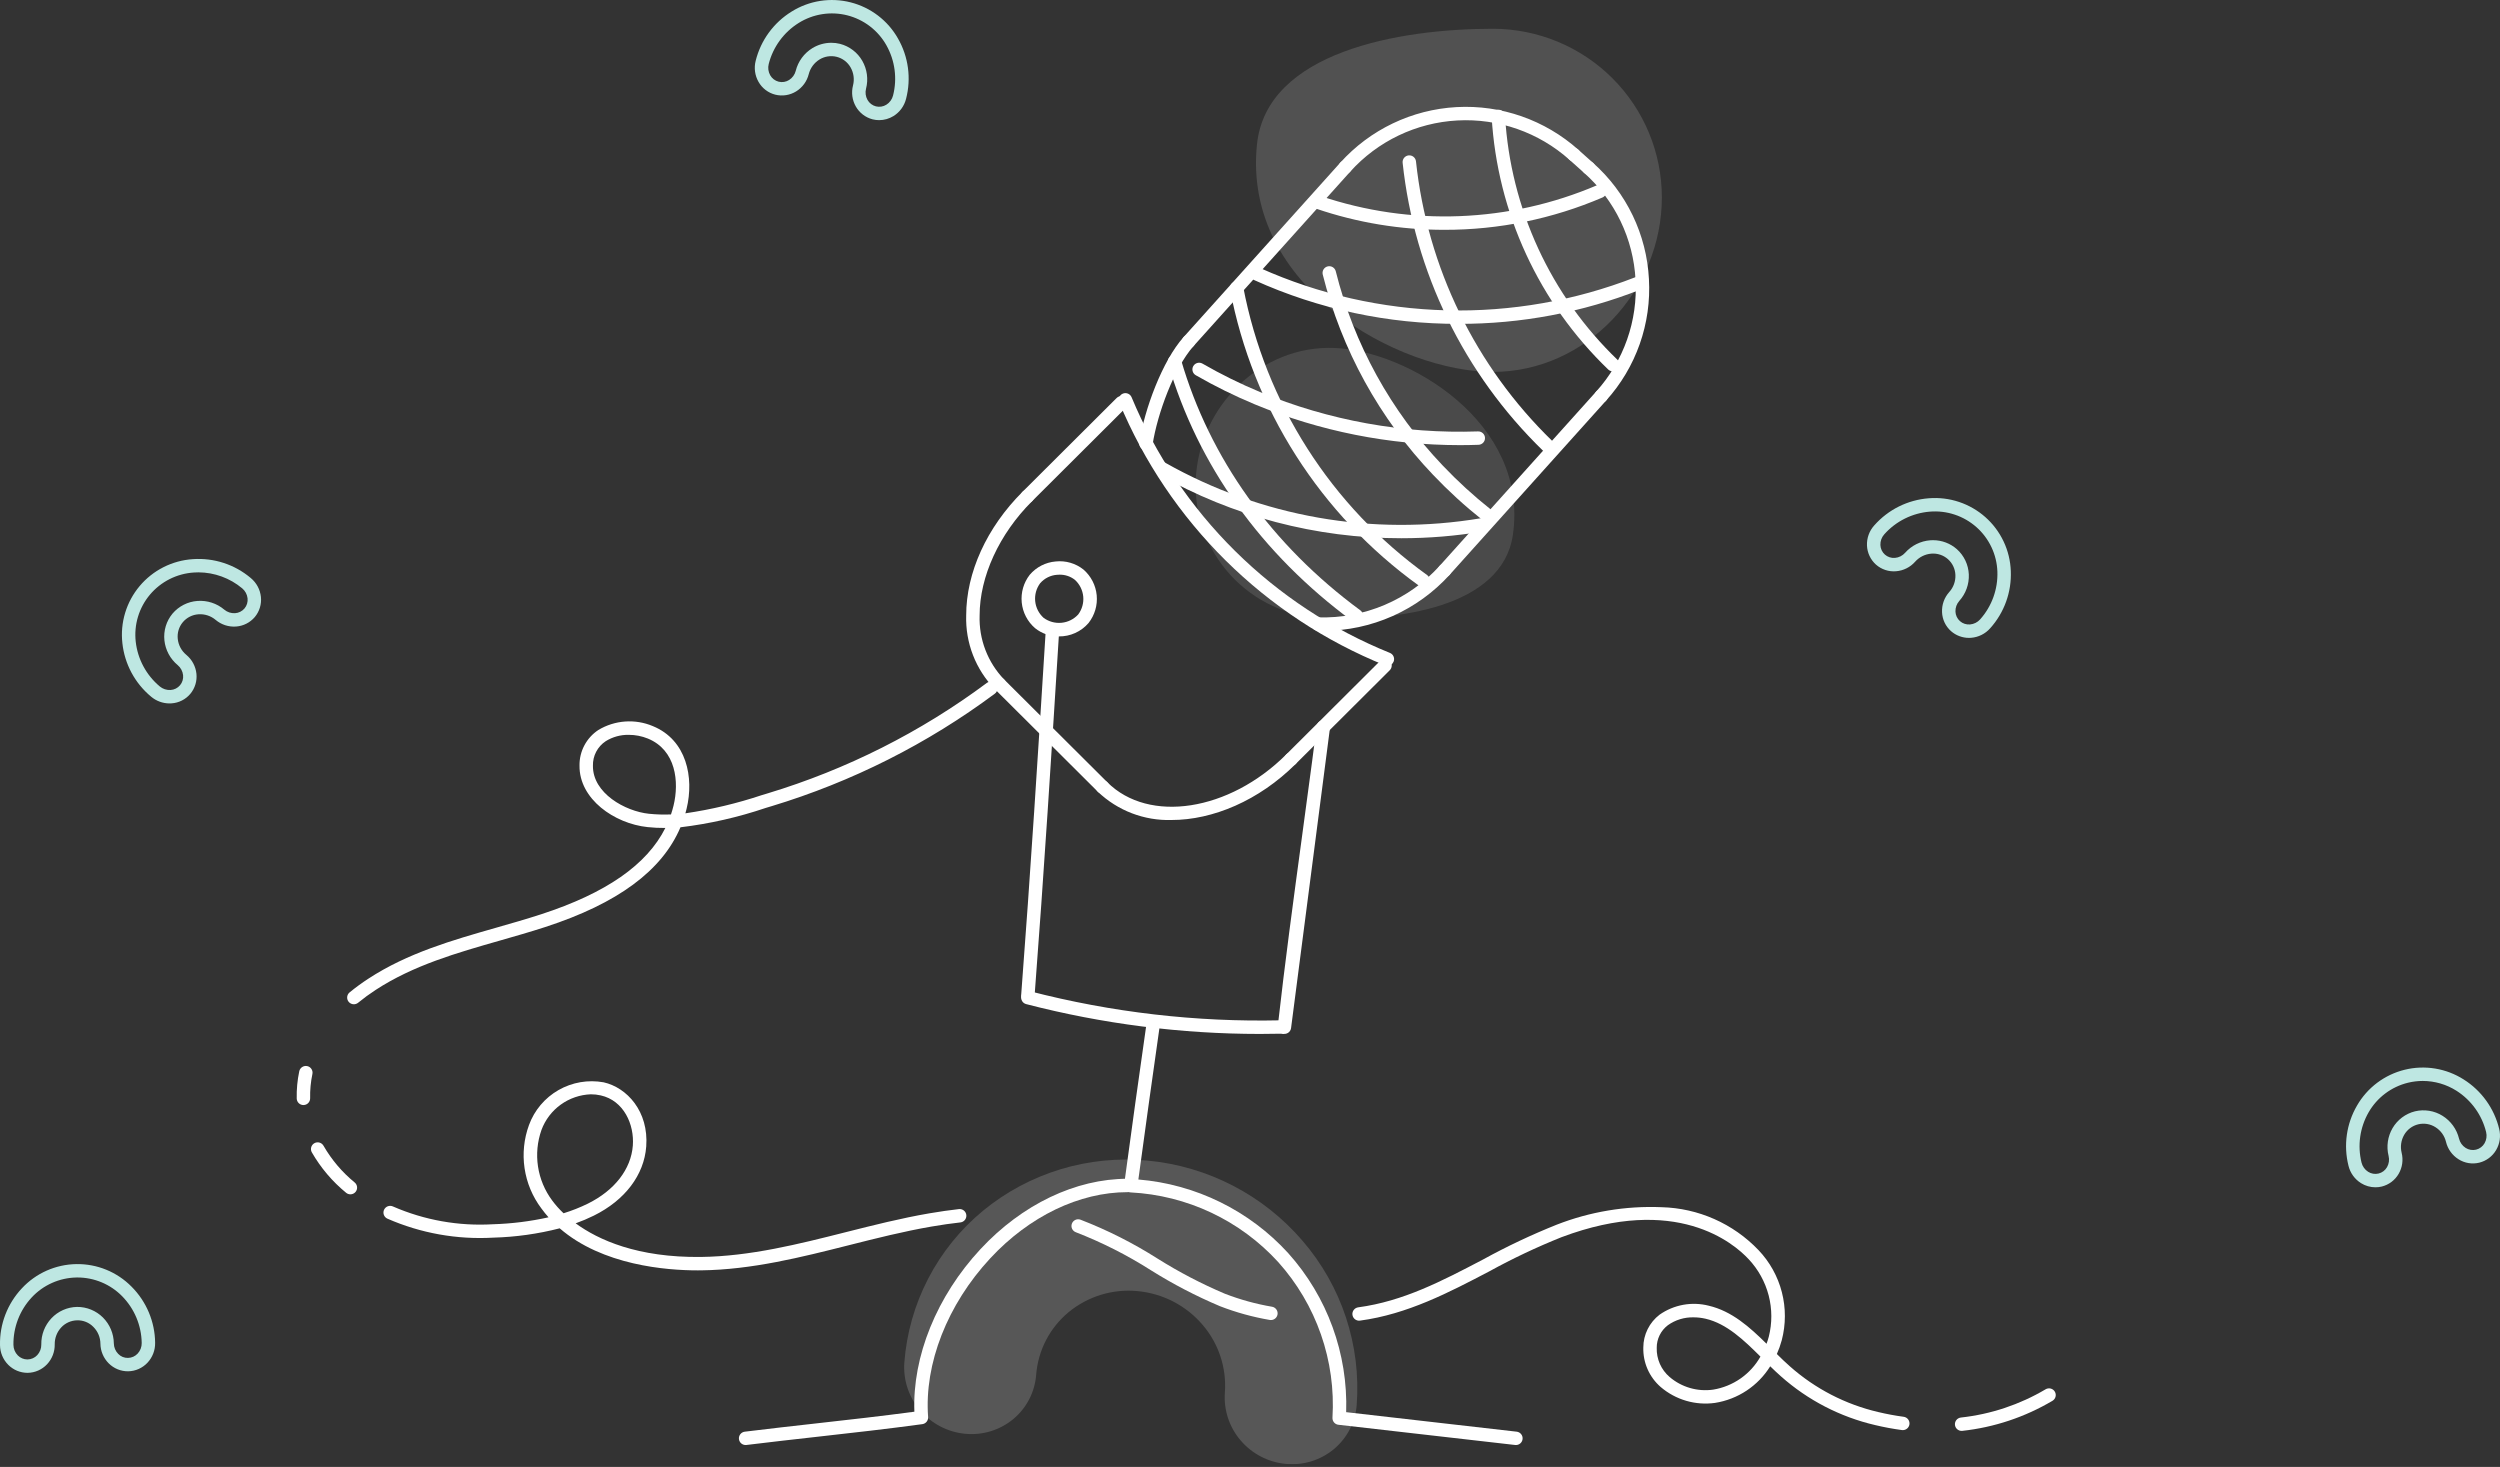 <svg width="363" height="213" viewBox="0 0 363 213" fill="none" xmlns="http://www.w3.org/2000/svg">
<rect x="0" y="0" width="363" height="213" fill="#333333" stroke="none"/>
<g clip-path="url(#clip0_3984_8446)">
<g opacity="0.7">
<path opacity="0.329" d="M182.511 20.975C183.894 7.517 203.197 4.176 216.754 4.176C223.265 4.176 229.508 6.757 234.112 11.35C238.716 15.944 241.302 22.174 241.302 28.671C241.302 42.199 230.312 54.002 216.754 54.002C203.197 54.002 180.376 41.743 182.511 20.975Z" fill="white" fill-opacity="0.63"/>
</g>
<g opacity="0.7">
<path opacity="0.251" d="M219.667 77.672C218.13 88.224 202.818 90.216 192.141 89.767C187.014 89.551 182.183 87.312 178.71 83.541C175.238 79.771 173.408 74.779 173.625 69.663C174.075 59.009 183.123 50.079 193.8 50.528C204.476 50.977 222.04 61.388 219.667 77.672Z" fill="white" fill-opacity="0.66"/>
</g>
<g opacity="0.7">
<path opacity="0.251" d="M177.853 202.187L177.853 202.186C178.116 198.6 176.942 195.057 174.59 192.333C172.208 189.558 168.838 187.815 165.193 187.47C163.406 187.296 161.603 187.475 159.885 187.996C158.168 188.517 156.57 189.371 155.184 190.509C153.823 191.632 152.703 193.017 151.891 194.58C151.078 196.144 150.589 197.855 150.453 199.612V199.613C150.359 200.857 150.014 202.069 149.44 203.177C148.866 204.285 148.074 205.267 147.112 206.063C146.148 206.856 145.037 207.452 143.842 207.816C142.647 208.18 141.392 208.306 140.149 208.185C137.612 207.944 135.269 206.728 133.613 204.795C131.95 202.864 131.123 200.353 131.312 197.814C131.636 193.569 132.814 189.433 134.774 185.652C136.735 181.871 139.438 178.522 142.723 175.806C146.038 173.081 149.858 171.035 153.965 169.785C158.073 168.535 162.387 168.105 166.661 168.521C175.381 169.348 183.438 173.524 189.132 180.167C194.81 186.754 197.637 195.32 196.994 203.986C196.9 205.23 196.555 206.442 195.981 207.55C195.407 208.658 194.615 209.639 193.652 210.436C192.689 211.229 191.578 211.825 190.383 212.189C189.188 212.553 187.933 212.679 186.69 212.558C184.153 212.317 181.81 211.101 180.154 209.168C178.491 207.236 177.663 204.726 177.853 202.187V202.187Z" fill="white"/>
</g>
<path d="M192.196 91.599C191.917 91.599 191.639 91.594 191.36 91.584C191.232 91.579 191.106 91.55 190.99 91.497C190.874 91.444 190.769 91.369 190.681 91.275C190.594 91.182 190.526 91.072 190.482 90.952C190.437 90.833 190.416 90.705 190.421 90.578C190.43 90.32 190.541 90.077 190.73 89.901C190.92 89.725 191.171 89.632 191.429 89.641C194.728 89.74 198.01 89.124 201.047 87.835C204.085 86.546 206.806 84.615 209.022 82.175C209.195 81.983 209.437 81.867 209.695 81.853C209.953 81.839 210.206 81.928 210.399 82.1C210.494 82.185 210.571 82.288 210.627 82.403C210.682 82.519 210.714 82.644 210.721 82.771C210.728 82.899 210.71 83.026 210.668 83.147C210.625 83.267 210.559 83.378 210.474 83.473C208.161 86.021 205.34 88.059 202.193 89.459C199.046 90.858 195.641 91.587 192.196 91.599Z" fill="white"/>
<path d="M209.748 83.797C209.508 83.797 209.276 83.709 209.098 83.549C209.002 83.463 208.925 83.36 208.87 83.245C208.814 83.13 208.782 83.005 208.775 82.877C208.768 82.75 208.786 82.622 208.829 82.502C208.871 82.381 208.937 82.27 209.022 82.175L231.759 56.862C231.931 56.67 232.173 56.554 232.431 56.541C232.689 56.526 232.943 56.615 233.135 56.787C233.23 56.873 233.308 56.976 233.363 57.091C233.418 57.206 233.451 57.331 233.458 57.458C233.465 57.586 233.447 57.714 233.404 57.834C233.362 57.955 233.296 58.066 233.21 58.161L210.474 83.474C210.383 83.575 210.271 83.657 210.146 83.713C210.02 83.768 209.885 83.797 209.748 83.797V83.797Z" fill="white"/>
<path d="M232.484 58.483C232.244 58.483 232.012 58.395 231.834 58.235C231.738 58.149 231.661 58.046 231.605 57.931C231.55 57.816 231.518 57.691 231.511 57.563C231.504 57.436 231.522 57.308 231.565 57.188C231.607 57.067 231.673 56.956 231.758 56.861C233.741 54.666 235.267 52.101 236.249 49.314C237.231 46.527 237.649 43.573 237.479 40.623C237.326 37.673 236.587 34.782 235.306 32.118C234.026 29.454 232.228 27.07 230.018 25.105C229.922 25.019 229.845 24.916 229.789 24.801C229.734 24.686 229.702 24.561 229.695 24.433C229.688 24.306 229.706 24.178 229.749 24.058C229.791 23.937 229.857 23.826 229.942 23.731C230.115 23.539 230.357 23.424 230.615 23.41C230.873 23.396 231.126 23.484 231.319 23.656C233.72 25.792 235.673 28.382 237.065 31.276C238.456 34.17 239.259 37.311 239.426 40.517C239.61 43.722 239.156 46.931 238.089 49.959C237.022 52.988 235.364 55.775 233.21 58.16C233.119 58.262 233.007 58.343 232.882 58.399C232.756 58.455 232.621 58.483 232.484 58.483V58.483Z" fill="white"/>
<path d="M230.668 25.354C230.428 25.354 230.196 25.265 230.018 25.105L227.875 23.189C227.78 23.104 227.702 23 227.647 22.885C227.592 22.77 227.559 22.645 227.552 22.518C227.545 22.39 227.563 22.263 227.606 22.142C227.648 22.022 227.714 21.911 227.8 21.816C227.972 21.623 228.214 21.508 228.472 21.494C228.73 21.48 228.984 21.569 229.176 21.741L231.319 23.657C231.414 23.742 231.492 23.845 231.547 23.96C231.602 24.076 231.634 24.2 231.641 24.328C231.648 24.456 231.63 24.583 231.588 24.704C231.545 24.824 231.48 24.935 231.394 25.03C231.303 25.132 231.191 25.214 231.065 25.269C230.94 25.325 230.805 25.354 230.668 25.354Z" fill="white"/>
<path d="M195.324 25.25C195.084 25.25 194.852 25.162 194.674 25.002C194.578 24.916 194.501 24.813 194.446 24.698C194.39 24.583 194.358 24.458 194.351 24.33C194.344 24.203 194.362 24.075 194.405 23.955C194.447 23.834 194.513 23.723 194.599 23.628C198.937 18.809 205.014 15.904 211.496 15.55C217.979 15.196 224.337 17.423 229.176 21.741C229.272 21.826 229.349 21.929 229.405 22.044C229.46 22.159 229.492 22.284 229.499 22.412C229.506 22.539 229.488 22.667 229.445 22.788C229.403 22.908 229.337 23.019 229.252 23.114C229.166 23.209 229.063 23.287 228.947 23.342C228.832 23.397 228.707 23.429 228.579 23.436C228.451 23.443 228.323 23.425 228.203 23.382C228.082 23.34 227.971 23.274 227.876 23.189C223.421 19.215 217.569 17.166 211.603 17.491C205.636 17.817 200.043 20.491 196.05 24.927C195.959 25.029 195.847 25.11 195.722 25.166C195.597 25.221 195.461 25.25 195.324 25.25V25.25Z" fill="white"/>
<path d="M172.588 50.563C172.348 50.563 172.116 50.474 171.938 50.314C171.842 50.229 171.765 50.126 171.709 50.011C171.654 49.896 171.622 49.771 171.615 49.643C171.608 49.516 171.626 49.388 171.668 49.267C171.711 49.147 171.777 49.036 171.862 48.941L194.599 23.628C194.771 23.436 195.013 23.32 195.271 23.306C195.529 23.292 195.782 23.381 195.975 23.553C196.07 23.638 196.148 23.741 196.203 23.856C196.259 23.971 196.291 24.096 196.298 24.224C196.305 24.352 196.286 24.479 196.244 24.599C196.201 24.72 196.135 24.831 196.05 24.926L173.314 50.239C173.222 50.341 173.111 50.423 172.985 50.478C172.86 50.534 172.725 50.563 172.588 50.563V50.563Z" fill="white"/>
<path d="M166.396 65.367C166.346 65.367 166.296 65.363 166.247 65.356C166.12 65.336 165.999 65.292 165.889 65.226C165.78 65.16 165.685 65.073 165.609 64.97C165.533 64.867 165.478 64.75 165.448 64.626C165.417 64.502 165.412 64.373 165.431 64.247C166.174 59.417 168.782 52.372 171.862 48.941C171.947 48.846 172.05 48.768 172.166 48.713C172.281 48.658 172.407 48.626 172.534 48.619C172.662 48.612 172.79 48.63 172.911 48.672C173.032 48.714 173.143 48.78 173.238 48.865C173.431 49.037 173.547 49.279 173.561 49.536C173.575 49.794 173.486 50.047 173.314 50.239C170.514 53.358 168.042 60.092 167.358 64.542C167.323 64.771 167.206 64.981 167.03 65.132C166.854 65.283 166.629 65.367 166.396 65.367V65.367Z" fill="white"/>
<path d="M145.124 100.331C144.996 100.332 144.87 100.307 144.751 100.258C144.633 100.209 144.526 100.138 144.435 100.047C143.063 98.634 141.99 96.961 141.278 95.126C140.566 93.291 140.23 91.332 140.291 89.366C140.29 83.137 143.272 76.592 148.472 71.408C148.563 71.317 148.67 71.246 148.789 71.197C148.907 71.148 149.034 71.123 149.162 71.123C149.29 71.123 149.416 71.148 149.535 71.197C149.653 71.246 149.76 71.318 149.851 71.408C149.941 71.499 150.013 71.606 150.062 71.724C150.111 71.842 150.136 71.969 150.136 72.096C150.136 72.224 150.11 72.35 150.061 72.468C150.012 72.586 149.941 72.693 149.85 72.784C145.084 77.535 142.239 83.734 142.241 89.365C142.182 91.076 142.468 92.781 143.082 94.379C143.695 95.978 144.624 97.437 145.812 98.671C145.995 98.853 146.098 99.1 146.099 99.358C146.099 99.616 145.996 99.864 145.814 100.046C145.723 100.137 145.616 100.209 145.497 100.257C145.379 100.306 145.252 100.332 145.124 100.331V100.331Z" fill="white"/>
<path d="M160.092 115.243C159.964 115.243 159.838 115.218 159.719 115.169C159.601 115.12 159.494 115.049 159.404 114.958L144.435 100.048C144.252 99.865 144.149 99.618 144.148 99.36C144.148 99.102 144.251 98.855 144.433 98.672C144.616 98.49 144.864 98.387 145.122 98.387C145.381 98.386 145.629 98.489 145.812 98.671L160.781 113.582C160.964 113.764 161.067 114.011 161.067 114.269C161.067 114.527 160.965 114.775 160.782 114.957C160.691 115.048 160.584 115.12 160.466 115.169C160.347 115.218 160.22 115.243 160.092 115.243V115.243Z" fill="white"/>
<path d="M170.108 119.064C168.14 119.123 166.18 118.79 164.342 118.085C162.504 117.381 160.826 116.317 159.404 114.958C159.221 114.776 159.118 114.529 159.118 114.271C159.118 114.013 159.221 113.765 159.403 113.583C159.586 113.4 159.833 113.298 160.092 113.297C160.35 113.297 160.599 113.399 160.781 113.582C166.831 119.608 178.486 117.798 186.762 109.548C186.852 109.458 186.96 109.386 187.078 109.338C187.196 109.289 187.323 109.264 187.451 109.264C187.579 109.264 187.706 109.289 187.824 109.338C187.942 109.387 188.05 109.459 188.14 109.549C188.231 109.639 188.302 109.747 188.351 109.865C188.4 109.983 188.425 110.109 188.425 110.237C188.425 110.365 188.4 110.491 188.351 110.609C188.302 110.727 188.23 110.834 188.139 110.924C182.793 116.254 176.095 119.064 170.108 119.064Z" fill="white"/>
<path d="M187.45 111.209C187.322 111.209 187.195 111.184 187.077 111.135C186.958 111.086 186.851 111.014 186.761 110.923C186.67 110.833 186.599 110.726 186.55 110.608C186.501 110.49 186.476 110.363 186.476 110.236C186.476 110.108 186.501 109.982 186.55 109.864C186.599 109.746 186.671 109.638 186.761 109.548L200.416 95.941C200.507 95.85 200.614 95.779 200.733 95.73C200.851 95.681 200.978 95.656 201.106 95.656C201.234 95.656 201.36 95.682 201.479 95.731C201.597 95.779 201.704 95.851 201.795 95.941C201.885 96.032 201.957 96.139 202.006 96.257C202.055 96.375 202.08 96.501 202.08 96.629C202.079 96.757 202.054 96.883 202.005 97.001C201.956 97.119 201.884 97.227 201.794 97.317L188.139 110.924C188.049 111.015 187.941 111.086 187.823 111.135C187.705 111.184 187.578 111.209 187.45 111.209Z" fill="white"/>
<path d="M149.169 73.06C149.041 73.06 148.914 73.035 148.796 72.986C148.677 72.937 148.57 72.865 148.479 72.775C148.389 72.684 148.317 72.577 148.268 72.459C148.219 72.341 148.194 72.215 148.194 72.087C148.194 71.959 148.22 71.833 148.269 71.715C148.318 71.597 148.39 71.49 148.48 71.399L162.135 57.791C162.225 57.701 162.333 57.63 162.451 57.581C162.57 57.532 162.696 57.507 162.824 57.507C162.952 57.507 163.079 57.532 163.197 57.581C163.315 57.63 163.423 57.702 163.513 57.792C163.604 57.883 163.676 57.99 163.725 58.108C163.773 58.226 163.798 58.352 163.798 58.48C163.798 58.608 163.773 58.734 163.724 58.852C163.675 58.97 163.603 59.077 163.512 59.167L149.858 72.775C149.767 72.866 149.66 72.937 149.542 72.986C149.424 73.035 149.297 73.06 149.169 73.06V73.06Z" fill="white"/>
<path d="M201.448 96.675C201.325 96.675 201.203 96.652 201.089 96.606C192.444 93.109 184.581 87.932 177.957 81.377C171.333 74.822 166.081 67.018 162.505 58.42C162.457 58.302 162.433 58.175 162.434 58.048C162.434 57.92 162.461 57.794 162.51 57.676C162.56 57.558 162.633 57.452 162.724 57.362C162.815 57.272 162.923 57.202 163.042 57.153C163.281 57.056 163.549 57.058 163.788 57.159C164.026 57.259 164.214 57.45 164.311 57.689C167.786 66.044 172.89 73.627 179.327 79.998C185.764 86.368 193.406 91.399 201.807 94.798C202.048 94.893 202.24 95.079 202.343 95.316C202.446 95.553 202.45 95.82 202.355 96.06C202.283 96.241 202.158 96.397 201.996 96.507C201.834 96.616 201.643 96.675 201.448 96.675Z" fill="white"/>
<path d="M153.755 92.407C152.495 92.419 151.27 91.995 150.288 91.207C149.19 90.259 148.498 88.926 148.356 87.483C148.213 86.041 148.63 84.599 149.522 83.454C150.469 82.342 151.819 81.648 153.277 81.525C154.729 81.369 156.184 81.792 157.324 82.702V82.702C158.419 83.655 159.105 84.991 159.242 86.434C159.379 87.877 158.955 89.317 158.06 90.459C157.529 91.078 156.868 91.573 156.124 91.91C155.38 92.247 154.571 92.416 153.755 92.407ZM153.85 83.443C153.722 83.443 153.593 83.449 153.464 83.461C152.522 83.533 151.648 83.974 151.03 84.686C150.475 85.436 150.219 86.364 150.31 87.291C150.402 88.218 150.835 89.078 151.526 89.705C152.276 90.26 153.205 90.518 154.135 90.428C155.064 90.339 155.927 89.908 156.556 89.22C157.114 88.473 157.374 87.546 157.286 86.618C157.198 85.691 156.769 84.829 156.081 84.199C155.447 83.697 154.659 83.43 153.85 83.443V83.443Z" fill="white"/>
<path d="M149.247 145.535C149.222 145.535 149.197 145.535 149.172 145.533C148.914 145.513 148.675 145.392 148.506 145.196C148.338 145 148.255 144.746 148.274 144.489C149.62 126.887 150.778 108.619 151.849 91.416C151.867 91.159 151.985 90.919 152.178 90.749C152.372 90.578 152.625 90.491 152.882 90.505C153.14 90.522 153.381 90.639 153.552 90.832C153.723 91.026 153.811 91.279 153.795 91.537C152.723 108.747 151.565 127.023 150.218 144.637C150.199 144.881 150.089 145.109 149.909 145.276C149.729 145.443 149.492 145.535 149.247 145.535V145.535Z" fill="white"/>
<path d="M186.497 150.124C186.458 150.124 186.418 150.121 186.379 150.117C186.124 150.086 185.892 149.956 185.732 149.755C185.572 149.554 185.499 149.298 185.528 149.043C186.566 139.799 187.814 130.594 189.021 121.693C189.519 118.019 190.03 114.258 190.528 110.476L191.182 105.43C191.216 105.174 191.349 104.943 191.553 104.785C191.758 104.628 192.016 104.558 192.272 104.59C192.528 104.622 192.761 104.755 192.919 104.959C193.077 105.163 193.148 105.421 193.115 105.677C192.901 107.361 192.683 109.044 192.461 110.726L187.463 149.276C187.432 149.51 187.318 149.725 187.14 149.881C186.962 150.037 186.734 150.123 186.497 150.124V150.124Z" fill="white"/>
<path d="M182.916 150.129C171.473 150.124 160.076 148.669 149 145.797C148.877 145.765 148.76 145.709 148.658 145.632C148.556 145.555 148.47 145.459 148.405 145.348C148.34 145.238 148.298 145.117 148.28 144.99C148.262 144.864 148.269 144.735 148.302 144.611C148.334 144.488 148.39 144.371 148.467 144.269C148.544 144.167 148.641 144.082 148.751 144.017C148.861 143.952 148.983 143.91 149.11 143.892C149.237 143.874 149.366 143.882 149.49 143.914C161.407 147.005 173.697 148.429 186.007 148.148C186.038 148.146 186.069 148.147 186.099 148.15L186.555 148.181L186.429 150.122L186.008 150.093C184.977 150.117 183.947 150.129 182.916 150.129Z" fill="white"/>
<path d="M220.111 209.818C220.074 209.818 220.036 209.816 219.999 209.812L194.337 206.876C194.09 206.848 193.862 206.726 193.702 206.535C193.542 206.345 193.46 206.1 193.475 205.852C193.723 201.753 193.155 197.645 191.803 193.767C190.451 189.888 188.341 186.315 185.597 183.255C180.062 177.19 172.35 173.553 164.14 173.137C164.005 173.131 163.873 173.097 163.752 173.037C163.631 172.976 163.524 172.892 163.438 172.789C163.352 172.685 163.288 172.565 163.25 172.436C163.213 172.306 163.203 172.17 163.221 172.037C164.326 163.785 165.383 156.328 166.405 149.116C166.44 148.86 166.576 148.628 166.783 148.471C166.99 148.314 167.25 148.246 167.507 148.28C167.634 148.297 167.755 148.338 167.866 148.402C167.976 148.466 168.072 148.551 168.15 148.653C168.227 148.754 168.283 148.869 168.315 148.993C168.347 149.116 168.355 149.244 168.337 149.37L168.334 149.388C167.356 156.295 166.346 163.426 165.291 171.262C173.634 171.955 181.405 175.774 187.042 181.95C192.723 188.281 195.739 196.553 195.463 205.047L220.221 207.88C220.478 207.909 220.712 208.039 220.873 208.241C221.034 208.443 221.108 208.7 221.078 208.957C221.051 209.194 220.937 209.412 220.759 209.571C220.581 209.73 220.35 209.818 220.111 209.818Z" fill="white"/>
<path d="M108.262 209.817C108.025 209.817 107.795 209.73 107.617 209.573C107.44 209.416 107.325 209.199 107.296 208.964C107.265 208.708 107.336 208.45 107.495 208.246C107.654 208.043 107.888 207.911 108.144 207.88C111.693 207.443 115.187 207.052 118.566 206.673C123.406 206.131 127.993 205.617 132.767 204.979C132.465 196.965 136.01 188.208 142.367 181.372C148.403 174.88 156.184 171.157 163.716 171.157C163.844 171.157 163.971 171.182 164.089 171.231C164.207 171.28 164.315 171.352 164.405 171.442C164.496 171.532 164.567 171.64 164.616 171.758C164.665 171.876 164.69 172.002 164.69 172.13C164.69 172.257 164.665 172.384 164.616 172.502C164.567 172.62 164.496 172.727 164.405 172.818C164.315 172.908 164.207 172.979 164.089 173.028C163.971 173.077 163.844 173.102 163.716 173.102C156.725 173.102 149.464 176.598 143.796 182.695C137.558 189.403 134.181 198.022 134.762 205.75C134.781 205.997 134.704 206.242 134.548 206.435C134.392 206.627 134.168 206.753 133.922 206.787C128.802 207.483 123.936 208.028 118.784 208.606C115.41 208.984 111.921 209.375 108.383 209.81C108.343 209.815 108.303 209.817 108.262 209.817Z" fill="white"/>
<path d="M284.827 207.765C284.588 207.765 284.356 207.677 284.178 207.517C283.999 207.358 283.886 207.138 283.859 206.9C283.845 206.773 283.856 206.645 283.892 206.522C283.928 206.4 283.987 206.285 284.067 206.185C284.147 206.086 284.246 206.003 284.358 205.941C284.47 205.88 284.594 205.84 284.721 205.826C289.067 205.351 293.26 203.953 297.02 201.727C297.129 201.661 297.251 201.617 297.378 201.599C297.504 201.58 297.633 201.586 297.757 201.617C297.881 201.648 297.998 201.703 298.101 201.779C298.204 201.855 298.291 201.951 298.356 202.06C298.422 202.17 298.466 202.291 298.485 202.417C298.504 202.544 298.497 202.672 298.466 202.796C298.435 202.92 298.38 203.037 298.304 203.139C298.228 203.242 298.132 203.329 298.022 203.394C294.022 205.764 289.56 207.253 284.936 207.759C284.9 207.763 284.864 207.765 284.827 207.765V207.765Z" fill="white"/>
<path d="M276.287 207.654C276.243 207.654 276.2 207.651 276.156 207.645C274.854 207.47 273.562 207.23 272.284 206.925C267.201 205.743 262.497 203.31 258.598 199.848C258.075 199.388 257.552 198.892 257.035 198.387C256.16 199.796 254.991 200.999 253.608 201.916C252.225 202.833 250.661 203.442 249.021 203.701C247.618 203.897 246.189 203.792 244.83 203.395C243.471 202.998 242.212 202.316 241.136 201.397C240.315 200.685 239.662 199.8 239.226 198.806C238.789 197.813 238.579 196.734 238.61 195.65C238.612 194.728 238.827 193.82 239.237 192.994C239.647 192.169 240.242 191.448 240.975 190.888C242 190.171 243.168 189.684 244.399 189.459C245.631 189.235 246.896 189.279 248.108 189.588C251.47 190.374 254.058 192.701 256.502 195.115C256.626 194.781 256.735 194.438 256.83 194.087C257.327 192.118 257.319 190.057 256.809 188.092C256.298 186.127 255.301 184.321 253.909 182.841C251.744 180.504 243.385 173.367 226.719 179.644C223.129 181.084 219.629 182.74 216.24 184.604C210.396 187.666 204.353 190.831 197.47 191.754C197.344 191.771 197.215 191.763 197.091 191.73C196.967 191.697 196.851 191.641 196.749 191.563C196.647 191.486 196.562 191.389 196.498 191.279C196.433 191.168 196.392 191.046 196.375 190.919C196.34 190.664 196.409 190.405 196.566 190.2C196.723 189.995 196.955 189.86 197.211 189.826C203.752 188.949 209.377 186.002 215.333 182.882C218.793 180.98 222.365 179.291 226.031 177.824C230.874 175.936 236.057 175.071 241.251 175.285C246.59 175.419 251.657 177.662 255.34 181.521C256.97 183.234 258.135 185.333 258.725 187.62C259.315 189.908 259.311 192.307 258.713 194.593C258.527 195.281 258.289 195.953 257.999 196.604C258.637 197.236 259.257 197.835 259.886 198.387C263.547 201.638 267.965 203.923 272.738 205.033C273.951 205.323 275.179 205.551 276.415 205.717C276.672 205.751 276.904 205.886 277.06 206.091C277.217 206.296 277.286 206.555 277.252 206.81C277.221 207.043 277.106 207.257 276.928 207.412C276.751 207.568 276.523 207.653 276.287 207.654ZM245.908 191.278C244.568 191.246 243.254 191.65 242.165 192.429C241.661 192.813 241.253 193.309 240.974 193.877C240.695 194.445 240.553 195.071 240.558 195.704C240.533 196.505 240.689 197.303 241.013 198.037C241.338 198.771 241.823 199.422 242.433 199.945C243.295 200.679 244.304 201.222 245.392 201.537C246.48 201.853 247.622 201.935 248.744 201.776C250.177 201.542 251.538 200.989 252.728 200.159C253.917 199.328 254.904 198.242 255.616 196.979C253.218 194.59 250.722 192.197 247.664 191.482C247.088 191.347 246.499 191.279 245.908 191.278V191.278Z" fill="white"/>
<path d="M184.538 191.67C184.482 191.67 184.425 191.665 184.369 191.656C181.897 191.233 179.474 190.564 177.136 189.658C173.655 188.187 170.298 186.439 167.097 184.43C163.664 182.245 160.024 180.402 156.229 178.928C155.986 178.843 155.785 178.664 155.673 178.432C155.561 178.2 155.547 177.932 155.632 177.689C155.718 177.445 155.896 177.246 156.129 177.134C156.362 177.022 156.63 177.008 156.874 177.093C160.792 178.606 164.549 180.503 168.091 182.757C171.203 184.711 174.465 186.413 177.848 187.848C180.065 188.706 182.362 189.339 184.705 189.739C184.96 189.784 185.186 189.927 185.335 190.138C185.483 190.35 185.541 190.611 185.497 190.865C185.457 191.09 185.34 191.294 185.164 191.442C184.989 191.589 184.767 191.67 184.538 191.67V191.67Z" fill="white"/>
<path d="M101.298 184.458C96.758 184.458 87.475 183.733 81.268 178.352C78.119 179.163 74.889 179.617 71.638 179.705C66.36 180.012 61.085 179.066 56.244 176.946C56.127 176.893 56.023 176.817 55.936 176.723C55.849 176.63 55.782 176.52 55.737 176.4C55.693 176.28 55.672 176.153 55.678 176.025C55.682 175.898 55.713 175.772 55.766 175.656C55.82 175.54 55.896 175.436 55.99 175.349C56.084 175.262 56.194 175.195 56.314 175.15C56.434 175.106 56.562 175.086 56.69 175.091C56.817 175.096 56.943 175.126 57.059 175.18C61.623 177.169 66.594 178.054 71.565 177.762C74.285 177.681 76.991 177.344 79.646 176.753C79.279 176.34 78.929 175.905 78.596 175.448C77.313 173.74 76.478 171.738 76.167 169.626C75.855 167.514 76.075 165.358 76.809 163.353C77.593 161.21 79.111 159.412 81.094 158.278C83.078 157.143 85.399 156.744 87.648 157.152C91.014 157.907 94.219 161.354 93.832 166.48C93.52 170.612 90.749 174.267 86.228 176.507C85.37 176.931 84.487 177.305 83.585 177.627C86.856 180.025 92.551 182.623 101.791 182.509C108.917 182.421 115.966 180.64 122.783 178.917C126.748 177.915 130.848 176.879 134.946 176.176C136.462 175.916 137.865 175.715 139.233 175.561C139.49 175.532 139.748 175.606 139.95 175.767C140.152 175.928 140.282 176.162 140.311 176.418C140.34 176.675 140.265 176.932 140.104 177.134C139.943 177.335 139.708 177.465 139.451 177.494C138.121 177.643 136.755 177.839 135.276 178.093C131.253 178.783 127.19 179.81 123.261 180.803C116.335 182.553 109.172 184.363 101.815 184.455C101.651 184.456 101.478 184.458 101.298 184.458ZM85.791 158.892C84.217 158.949 82.695 159.472 81.418 160.393C80.142 161.315 79.169 162.594 78.622 164.068C78.021 165.771 77.847 167.595 78.118 169.381C78.389 171.166 79.095 172.858 80.174 174.307C80.668 174.975 81.221 175.597 81.828 176.165C83.041 175.792 84.222 175.324 85.361 174.765C89.25 172.838 91.629 169.765 91.888 166.334C92.118 163.286 90.589 159.805 87.221 159.05C86.752 158.944 86.272 158.891 85.791 158.892V158.892Z" fill="white"/>
<path d="M50.877 173.417C50.648 173.417 50.427 173.337 50.252 173.19C48.249 171.55 46.562 169.559 45.275 167.316C45.212 167.204 45.172 167.082 45.157 166.955C45.142 166.828 45.152 166.7 45.187 166.577C45.221 166.454 45.28 166.339 45.359 166.238C45.438 166.138 45.536 166.054 45.648 165.992C45.759 165.929 45.882 165.889 46.009 165.874C46.136 165.859 46.265 165.869 46.389 165.903C46.512 165.938 46.627 165.996 46.728 166.075C46.828 166.154 46.912 166.252 46.975 166.364C48.147 168.401 49.681 170.209 51.502 171.698C51.701 171.863 51.825 172.101 51.848 172.357C51.871 172.614 51.791 172.87 51.625 173.068C51.533 173.177 51.419 173.265 51.29 173.325C51.16 173.386 51.02 173.417 50.877 173.417V173.417Z" fill="white"/>
<path d="M44.058 160.454C43.804 160.454 43.56 160.354 43.378 160.177C43.196 160 43.091 159.759 43.084 159.505C43.055 158.177 43.178 156.85 43.453 155.55C43.506 155.298 43.657 155.077 43.873 154.935C44.089 154.794 44.353 154.744 44.606 154.797C44.859 154.849 45.081 155 45.222 155.216C45.364 155.431 45.414 155.694 45.361 155.947C45.117 157.101 45.007 158.278 45.033 159.457C45.039 159.715 44.943 159.965 44.764 160.152C44.586 160.338 44.341 160.447 44.083 160.453L44.058 160.454Z" fill="white"/>
<path d="M51.38 145.82C51.236 145.82 51.094 145.789 50.964 145.727C50.834 145.666 50.719 145.577 50.627 145.466C50.463 145.266 50.385 145.01 50.41 144.754C50.435 144.497 50.561 144.26 50.761 144.096C51.629 143.387 52.534 142.724 53.474 142.112C59.191 138.373 65.706 136.513 72.006 134.714C74.174 134.095 76.415 133.455 78.581 132.75C87.993 129.685 93.932 125.567 96.608 120.22C95.744 120.228 94.88 120.186 94.02 120.093C89.223 119.59 84.083 116.033 84.145 111.162C84.13 110.14 84.373 109.131 84.851 108.228C85.33 107.325 86.028 106.556 86.883 105.993C88.065 105.282 89.398 104.861 90.775 104.764C92.151 104.667 93.531 104.897 94.801 105.435C99.708 107.442 100.795 112.904 99.694 117.428C99.639 117.651 99.581 117.874 99.518 118.094C103.292 117.54 107.009 116.655 110.627 115.448L111.466 115.196C122.924 111.729 133.691 106.303 143.288 99.16C143.391 99.084 143.508 99.029 143.632 98.998C143.756 98.967 143.885 98.961 144.012 98.979C144.139 98.998 144.26 99.042 144.37 99.108C144.48 99.174 144.575 99.26 144.651 99.363C144.727 99.466 144.783 99.582 144.814 99.706C144.844 99.83 144.851 99.959 144.832 100.085C144.813 100.211 144.769 100.333 144.703 100.442C144.638 100.552 144.551 100.647 144.448 100.723C134.67 108 123.7 113.528 112.027 117.059L111.189 117.31C107.169 118.673 103.018 119.615 98.803 120.122C96.127 126.431 89.675 131.184 79.186 134.599C76.986 135.315 74.727 135.96 72.543 136.584C66.382 138.343 60.012 140.161 54.542 143.739C53.662 144.312 52.813 144.933 51.999 145.599C51.825 145.742 51.606 145.82 51.38 145.82ZM91.299 106.7C90.12 106.676 88.96 106.994 87.959 107.615C87.369 108.003 86.888 108.534 86.562 109.159C86.236 109.784 86.075 110.482 86.094 111.186C86.043 115.175 90.783 117.798 94.224 118.159C95.288 118.267 96.358 118.3 97.427 118.256C97.569 117.834 97.693 117.405 97.799 116.969C98.637 113.526 98.161 108.911 94.062 107.235C93.184 106.881 92.246 106.699 91.299 106.7V106.7Z" fill="white"/>
<path d="M234.186 53.921C233.935 53.922 233.693 53.825 233.512 53.651C223.448 43.978 217.405 30.876 216.587 16.956C216.574 16.699 216.663 16.446 216.836 16.255C217.008 16.063 217.251 15.947 217.509 15.934C217.637 15.925 217.765 15.943 217.886 15.985C218.007 16.027 218.119 16.093 218.215 16.179C218.31 16.264 218.388 16.368 218.442 16.484C218.497 16.599 218.528 16.725 218.534 16.853C219.323 30.279 225.153 42.916 234.861 52.246C235.047 52.425 235.155 52.67 235.161 52.928C235.166 53.186 235.069 53.435 234.89 53.622C234.799 53.717 234.69 53.792 234.569 53.844C234.448 53.895 234.318 53.922 234.186 53.921V53.921Z" fill="white"/>
<path d="M224.688 65.68C224.434 65.681 224.191 65.582 224.009 65.407C212.558 54.273 205.362 39.499 203.662 23.635C203.648 23.508 203.66 23.38 203.696 23.257C203.732 23.134 203.791 23.02 203.872 22.921C203.952 22.821 204.051 22.738 204.163 22.677C204.276 22.616 204.399 22.577 204.526 22.563C204.783 22.535 205.041 22.611 205.242 22.772C205.443 22.934 205.572 23.169 205.6 23.425C207.25 38.838 214.241 53.191 225.366 64.009C225.458 64.098 225.531 64.204 225.582 64.321C225.633 64.439 225.66 64.565 225.662 64.692C225.664 64.82 225.641 64.947 225.594 65.066C225.547 65.184 225.477 65.293 225.387 65.385C225.297 65.478 225.188 65.553 225.068 65.604C224.947 65.654 224.818 65.681 224.688 65.68Z" fill="white"/>
<path d="M215.838 75.695C215.618 75.695 215.404 75.62 215.232 75.483C212.691 73.468 210.295 71.276 208.062 68.925C200.298 60.78 194.785 50.764 192.061 39.857C192.031 39.733 192.025 39.604 192.044 39.478C192.064 39.352 192.108 39.23 192.174 39.121C192.24 39.012 192.328 38.917 192.431 38.841C192.534 38.766 192.651 38.711 192.776 38.681C192.9 38.65 193.029 38.644 193.155 38.663C193.282 38.683 193.404 38.727 193.513 38.793C193.623 38.859 193.718 38.946 193.794 39.049C193.869 39.152 193.924 39.269 193.954 39.393C196.597 49.974 201.946 59.688 209.478 67.588C211.648 69.872 213.976 72.002 216.446 73.961C216.648 74.121 216.778 74.355 216.807 74.612C216.836 74.868 216.762 75.125 216.602 75.327C216.51 75.442 216.394 75.535 216.262 75.598C216.13 75.662 215.985 75.695 215.838 75.695V75.695Z" fill="white"/>
<path d="M206.634 85.249C206.426 85.249 206.224 85.183 206.057 85.06C191.715 74.747 181.887 59.336 178.598 42.005C178.552 41.751 178.608 41.489 178.755 41.277C178.902 41.065 179.128 40.92 179.382 40.874C179.637 40.828 179.899 40.885 180.111 41.031C180.324 41.178 180.469 41.403 180.516 41.657C183.716 58.499 193.272 73.474 207.212 83.493C207.42 83.646 207.559 83.875 207.598 84.13C207.637 84.385 207.573 84.645 207.42 84.853C207.329 84.976 207.211 85.076 207.074 85.145C206.938 85.213 206.787 85.249 206.634 85.249Z" fill="white"/>
<path d="M196.933 90.368C196.725 90.368 196.523 90.301 196.355 90.178C183.148 80.454 173.9 67.521 169.611 52.777C169.539 52.529 169.568 52.263 169.693 52.037C169.818 51.811 170.027 51.644 170.275 51.572C170.523 51.5 170.79 51.529 171.017 51.654C171.243 51.778 171.411 51.987 171.483 52.235C175.652 66.565 184.653 79.145 197.513 88.613C197.721 88.766 197.859 88.995 197.898 89.25C197.936 89.505 197.872 89.765 197.718 89.973C197.628 90.096 197.509 90.195 197.373 90.264C197.237 90.333 197.086 90.368 196.933 90.368V90.368Z" fill="white"/>
<path d="M209.739 33.37C203.385 33.38 197.074 32.338 191.062 30.286C190.941 30.245 190.829 30.18 190.733 30.095C190.637 30.01 190.559 29.908 190.503 29.793C190.447 29.678 190.414 29.553 190.406 29.426C190.398 29.298 190.416 29.171 190.457 29.05C190.499 28.929 190.564 28.818 190.649 28.722C190.734 28.626 190.837 28.548 190.952 28.492C191.067 28.436 191.192 28.404 191.32 28.396C191.447 28.388 191.576 28.406 191.697 28.447C204.833 32.899 219.156 32.345 231.908 26.89C232.025 26.839 232.152 26.812 232.28 26.81C232.408 26.808 232.535 26.831 232.654 26.877C232.773 26.924 232.882 26.994 232.974 27.083C233.066 27.172 233.139 27.278 233.19 27.395C233.241 27.512 233.268 27.638 233.27 27.766C233.273 27.894 233.25 28.02 233.203 28.139C233.156 28.258 233.086 28.366 232.997 28.458C232.908 28.55 232.801 28.623 232.684 28.674C225.437 31.785 217.628 33.383 209.739 33.37V33.37Z" fill="white"/>
<path d="M211.808 47.023C201.575 47.056 191.455 44.893 182.134 40.68C182.018 40.627 181.913 40.551 181.826 40.458C181.739 40.364 181.672 40.254 181.627 40.134C181.583 40.015 181.562 39.887 181.567 39.76C181.572 39.632 181.602 39.507 181.656 39.391C181.709 39.275 181.785 39.17 181.879 39.083C181.973 38.996 182.082 38.929 182.202 38.885C182.322 38.84 182.45 38.82 182.578 38.825C182.706 38.83 182.832 38.86 182.948 38.913C191.482 42.738 200.694 44.827 210.046 45.06C219.398 45.292 228.703 43.662 237.416 40.266C237.535 40.218 237.663 40.194 237.791 40.196C237.919 40.198 238.045 40.225 238.162 40.275C238.28 40.326 238.387 40.399 238.476 40.49C238.565 40.582 238.635 40.69 238.683 40.809C238.73 40.927 238.754 41.054 238.752 41.182C238.75 41.309 238.724 41.436 238.673 41.553C238.622 41.67 238.549 41.777 238.457 41.866C238.366 41.955 238.257 42.025 238.138 42.072C229.753 45.367 220.819 47.047 211.808 47.023V47.023Z" fill="white"/>
<path d="M211.944 64.634C201.732 64.629 191.62 62.616 182.188 58.708C179.246 57.483 176.385 56.071 173.624 54.482C173.4 54.353 173.237 54.14 173.17 53.891C173.103 53.642 173.138 53.376 173.267 53.153C173.397 52.93 173.61 52.767 173.859 52.7C174.109 52.633 174.375 52.668 174.599 52.797C177.288 54.346 180.074 55.721 182.939 56.914C192.964 61.065 203.766 63.018 214.613 62.641C214.871 62.633 215.122 62.726 215.311 62.902C215.501 63.077 215.612 63.32 215.622 63.578C215.632 63.836 215.538 64.086 215.362 64.275C215.186 64.464 214.942 64.575 214.684 64.585C213.771 64.618 212.858 64.634 211.944 64.634Z" fill="white"/>
<path d="M203.477 78.152C191.122 78.168 178.976 74.973 168.234 68.881C168.123 68.818 168.026 68.734 167.947 68.633C167.869 68.532 167.811 68.416 167.778 68.293C167.744 68.17 167.735 68.041 167.751 67.914C167.767 67.788 167.808 67.665 167.871 67.554C168 67.331 168.212 67.167 168.461 67.099C168.71 67.031 168.977 67.065 169.201 67.192C183.089 75.051 199.265 77.897 215.008 75.251C215.263 75.209 215.524 75.269 215.735 75.419C215.945 75.569 216.087 75.796 216.13 76.05C216.173 76.305 216.112 76.566 215.962 76.776C215.812 76.986 215.585 77.127 215.33 77.17C211.413 77.824 207.448 78.152 203.477 78.152Z" fill="white"/>
<path d="M285.897 92.621C284.937 92.622 284.01 92.274 283.289 91.642C282.896 91.293 282.577 90.868 282.353 90.394C282.129 89.919 282.003 89.403 281.984 88.879C281.939 87.806 282.316 86.758 283.035 85.958V85.958C283.643 85.283 283.962 84.397 283.925 83.49C283.909 83.054 283.805 82.626 283.619 82.231C283.433 81.835 283.168 81.482 282.842 81.192C282.514 80.902 282.132 80.681 281.716 80.543C281.301 80.406 280.863 80.353 280.427 80.389C279.521 80.464 278.679 80.883 278.076 81.561C277.365 82.367 276.366 82.865 275.293 82.947C274.769 82.989 274.241 82.925 273.742 82.759C273.243 82.592 272.783 82.327 272.389 81.979C271.998 81.628 271.682 81.203 271.457 80.728C271.233 80.254 271.107 79.739 271.085 79.215C271.04 78.142 271.417 77.094 272.136 76.295C274.158 74 276.999 72.584 280.053 72.35C281.538 72.229 283.032 72.408 284.445 72.879C285.859 73.35 287.162 74.101 288.276 75.089C289.39 76.076 290.291 77.279 290.926 78.624C291.561 79.969 291.915 81.429 291.969 82.915C292.096 85.968 291.021 88.95 288.976 91.224C288.265 92.03 287.266 92.528 286.193 92.61C286.094 92.617 285.995 92.621 285.897 92.621ZM280.671 78.435C281.946 78.433 283.179 78.897 284.136 79.738C284.656 80.203 285.077 80.767 285.376 81.398C285.674 82.028 285.842 82.711 285.872 83.407C285.932 84.818 285.437 86.197 284.493 87.249L284.493 87.25C284.113 87.674 283.912 88.228 283.932 88.796C283.94 89.06 284.003 89.319 284.115 89.558C284.227 89.797 284.386 90.011 284.584 90.187C284.782 90.362 285.014 90.496 285.265 90.578C285.517 90.661 285.782 90.692 286.046 90.67C286.614 90.622 287.141 90.358 287.518 89.932C289.215 88.028 290.111 85.544 290.021 82.998C289.978 81.772 289.687 80.569 289.164 79.459C288.641 78.35 287.899 77.358 286.981 76.543C286.063 75.729 284.988 75.109 283.822 74.722C282.656 74.335 281.424 74.188 280.2 74.29C277.655 74.501 275.289 75.681 273.593 77.587C273.214 78.011 273.013 78.564 273.032 79.132C273.041 79.396 273.103 79.656 273.215 79.895C273.327 80.134 273.487 80.349 273.684 80.524C273.883 80.699 274.114 80.832 274.366 80.915C274.617 80.998 274.882 81.029 275.146 81.007C275.714 80.959 276.241 80.695 276.618 80.269C277.555 79.209 278.869 78.556 280.28 78.449C280.411 78.44 280.541 78.435 280.671 78.435Z" fill="#BEE7E2"/>
<path d="M24.612 102.138C23.638 102.136 22.695 101.791 21.951 101.164C19.593 99.213 18.092 96.42 17.769 93.381C17.604 91.904 17.74 90.408 18.171 88.985C18.601 87.561 19.317 86.24 20.273 85.1C21.23 83.961 22.408 83.026 23.737 82.354C25.066 81.682 26.518 81.285 28.005 81.189C31.06 80.974 34.079 81.959 36.416 83.933C37.245 84.619 37.772 85.6 37.885 86.668C37.94 87.19 37.89 87.717 37.738 88.22C37.586 88.722 37.335 89.189 37 89.592C36.66 89.993 36.243 90.321 35.775 90.558C35.306 90.796 34.794 90.937 34.27 90.974C33.196 91.05 32.136 90.704 31.314 90.011C30.619 89.425 29.723 89.133 28.816 89.195C28.379 89.224 27.953 89.34 27.563 89.537C27.172 89.734 26.826 90.008 26.545 90.343C26.264 90.677 26.054 91.066 25.928 91.484C25.802 91.902 25.762 92.341 25.811 92.775C25.907 93.677 26.353 94.507 27.054 95.086C27.882 95.772 28.409 96.753 28.522 97.821C28.577 98.343 28.527 98.87 28.375 99.372C28.224 99.874 27.973 100.341 27.637 100.745C27.299 101.148 26.883 101.478 26.414 101.715C25.945 101.953 25.432 102.093 24.907 102.127C24.809 102.134 24.71 102.138 24.612 102.138ZM28.815 83.105C28.591 83.105 28.368 83.113 28.145 83.129C26.919 83.208 25.721 83.534 24.625 84.087C23.529 84.641 22.557 85.41 21.767 86.35C20.979 87.29 20.39 88.38 20.036 89.553C19.682 90.727 19.571 91.96 19.708 93.179C19.993 95.711 21.244 98.037 23.202 99.673C23.639 100.038 24.199 100.222 24.768 100.187C25.032 100.171 25.29 100.101 25.526 99.982C25.762 99.863 25.972 99.698 26.142 99.496C26.312 99.293 26.439 99.058 26.514 98.805C26.59 98.552 26.613 98.286 26.583 98.024C26.519 97.459 26.239 96.941 25.802 96.576C24.713 95.674 24.02 94.382 23.872 92.977C23.799 92.284 23.866 91.583 24.068 90.916C24.271 90.25 24.605 89.63 25.05 89.094C25.502 88.562 26.055 88.125 26.677 87.809C27.3 87.494 27.979 87.305 28.676 87.256C30.088 87.154 31.484 87.607 32.565 88.519V88.519C33.001 88.886 33.561 89.07 34.13 89.034C34.394 89.018 34.652 88.948 34.889 88.829C35.125 88.711 35.335 88.545 35.506 88.343C35.675 88.14 35.801 87.905 35.877 87.652C35.953 87.399 35.976 87.133 35.946 86.871C35.882 86.306 35.602 85.788 35.164 85.424C33.383 83.936 31.137 83.117 28.815 83.105V83.105Z" fill="#BEE7E2"/>
<path d="M3.98 199.336C2.938 199.331 1.939 198.915 1.204 198.178C0.444 197.417 0.013 196.39 0.001 195.316C-0.061 192.26 1.076 189.302 3.169 187.071C4.181 185.98 5.405 185.105 6.765 184.499C8.126 183.894 9.596 183.57 11.086 183.547C12.576 183.523 14.055 183.802 15.434 184.366C16.813 184.93 18.062 185.767 19.107 186.828C21.267 188.994 22.494 191.916 22.525 194.972C22.547 196.046 22.147 197.086 21.411 197.87C21.052 198.252 20.619 198.56 20.139 198.773C19.659 198.987 19.141 199.102 18.615 199.113C18.089 199.119 17.567 199.02 17.081 198.821C16.594 198.622 16.153 198.328 15.782 197.956C15.023 197.195 14.591 196.167 14.58 195.093C14.571 194.186 14.207 193.318 13.565 192.675C13.261 192.36 12.895 192.112 12.489 191.946C12.084 191.78 11.649 191.7 11.211 191.71C10.773 191.717 10.342 191.812 9.942 191.99C9.543 192.168 9.184 192.425 8.887 192.746C8.27 193.411 7.933 194.288 7.946 195.195C7.968 196.268 7.568 197.308 6.832 198.092C6.473 198.475 6.041 198.782 5.56 198.995C5.08 199.209 4.562 199.325 4.036 199.336L3.98 199.336ZM11.257 185.491C11.21 185.491 11.163 185.492 11.116 185.492C9.887 185.512 8.676 185.78 7.554 186.28C6.432 186.78 5.424 187.502 4.59 188.402C2.856 190.273 1.911 192.738 1.951 195.286C1.958 195.854 2.185 196.398 2.584 196.804C2.765 196.989 2.982 197.136 3.222 197.237C3.461 197.338 3.718 197.39 3.978 197.391L4.007 197.391C4.272 197.386 4.532 197.328 4.774 197.219C5.015 197.111 5.232 196.955 5.411 196.761C5.797 196.343 6.007 195.792 5.997 195.224C5.97 193.812 6.497 192.444 7.466 191.414C7.944 190.906 8.519 190.499 9.157 190.215C9.795 189.932 10.483 189.779 11.181 189.765C11.879 189.759 12.571 189.892 13.217 190.155C13.864 190.419 14.451 190.808 14.945 191.3C15.944 192.3 16.513 193.651 16.529 195.063L16.529 195.064C16.537 195.632 16.763 196.176 17.162 196.582C17.345 196.774 17.566 196.926 17.811 197.027C18.056 197.128 18.32 197.176 18.586 197.168C18.85 197.164 19.111 197.105 19.352 196.997C19.594 196.889 19.811 196.733 19.99 196.538C20.376 196.121 20.586 195.57 20.576 195.002C20.538 192.454 19.517 190.019 17.727 188.202C16.882 187.344 15.876 186.663 14.765 186.198C13.654 185.733 12.462 185.492 11.257 185.491V185.491Z" fill="#BEE7E2"/>
<path d="M127.647 17.445C127.328 17.446 127.011 17.407 126.702 17.328C126.193 17.197 125.716 16.964 125.299 16.646C124.881 16.327 124.531 15.928 124.27 15.473C123.736 14.54 123.589 13.436 123.859 12.397C124.083 11.518 123.958 10.587 123.512 9.798C123.298 9.417 123.008 9.084 122.661 8.819C122.313 8.553 121.916 8.361 121.492 8.253C121.068 8.146 120.626 8.126 120.194 8.194C119.762 8.261 119.348 8.416 118.977 8.648C118.207 9.129 117.653 9.888 117.429 10.767C117.169 11.809 116.511 12.709 115.596 13.273C115.148 13.549 114.65 13.733 114.131 13.814C113.612 13.895 113.081 13.872 112.571 13.745C112.061 13.616 111.582 13.385 111.164 13.066C110.746 12.747 110.398 12.347 110.139 11.889C109.605 10.957 109.458 9.853 109.728 8.814C110.467 5.848 112.338 3.288 114.943 1.68C116.205 0.89 117.615 0.365 119.087 0.134C120.559 -0.096 122.062 -0.025 123.507 0.341C124.951 0.707 126.305 1.362 127.489 2.265C128.672 3.168 129.66 4.302 130.391 5.597C131.91 8.251 132.33 11.392 131.56 14.35C131.3 15.392 130.642 16.292 129.727 16.857C129.101 17.241 128.381 17.445 127.647 17.445V17.445ZM120.713 6.212C121.137 6.212 121.56 6.264 121.972 6.368C122.648 6.543 123.282 6.851 123.837 7.274C124.392 7.696 124.857 8.226 125.204 8.83C125.907 10.056 126.103 11.508 125.749 12.875L125.748 12.876C125.607 13.427 125.683 14.01 125.962 14.506C126.091 14.737 126.266 14.938 126.476 15.1C126.686 15.261 126.926 15.378 127.182 15.444C127.439 15.508 127.706 15.52 127.968 15.478C128.229 15.436 128.479 15.342 128.703 15.201C129.185 14.898 129.532 14.422 129.671 13.871C130.301 11.401 129.953 8.784 128.7 6.564C128.097 5.495 127.284 4.56 126.309 3.815C125.333 3.069 124.217 2.529 123.027 2.226C121.836 1.925 120.596 1.868 119.383 2.059C118.169 2.249 117.007 2.684 115.966 3.335C113.803 4.689 112.245 6.823 111.617 9.293C111.476 9.844 111.552 10.427 111.831 10.923C111.96 11.153 112.135 11.355 112.345 11.516C112.555 11.678 112.795 11.794 113.051 11.86C113.308 11.925 113.575 11.936 113.836 11.895C114.098 11.853 114.348 11.759 114.572 11.618C115.054 11.315 115.401 10.839 115.54 10.287C115.883 8.917 116.749 7.734 117.954 6.992C118.784 6.483 119.739 6.213 120.713 6.212V6.212Z" fill="#BEE7E2"/>
<path d="M344.92 172.395C344.174 172.395 343.444 172.185 342.813 171.789C341.902 171.216 341.252 170.312 341 169.267C340.255 166.303 340.7 163.166 342.241 160.524C342.984 159.235 343.98 158.11 345.171 157.216C346.362 156.323 347.722 155.679 349.169 155.325C350.616 154.97 352.12 154.912 353.59 155.155C355.06 155.397 356.465 155.934 357.721 156.734C360.312 158.364 362.163 160.939 362.878 163.91C363.139 164.952 362.982 166.055 362.44 166.983C362.176 167.436 361.823 167.832 361.403 168.147C360.982 168.463 360.503 168.691 359.993 168.818C359.483 168.944 358.951 168.964 358.432 168.879C357.913 168.794 357.417 168.604 356.973 168.322C356.062 167.749 355.412 166.844 355.16 165.8C354.948 164.917 354.399 164.153 353.629 163.669C353.261 163.434 352.848 163.276 352.417 163.204C351.985 163.133 351.543 163.15 351.118 163.253C350.694 163.358 350.294 163.547 349.945 163.809C349.595 164.072 349.303 164.403 349.085 164.781C348.633 165.567 348.501 166.497 348.717 167.378C348.979 168.42 348.822 169.522 348.28 170.45C348.016 170.903 347.663 171.299 347.243 171.615C346.822 171.93 346.343 172.158 345.833 172.286C345.534 172.359 345.227 172.396 344.92 172.395ZM351.792 156.953C351.064 156.953 350.34 157.041 349.633 157.214C348.44 157.507 347.32 158.038 346.338 158.776C345.357 159.513 344.536 160.442 343.925 161.505C342.654 163.715 342.284 166.329 342.893 168.804C343.028 169.356 343.371 169.836 343.85 170.142C344.073 170.285 344.322 170.381 344.583 170.425C344.844 170.469 345.111 170.459 345.368 170.397C345.625 170.333 345.867 170.218 346.078 170.059C346.289 169.899 346.466 169.699 346.597 169.47C346.879 168.976 346.961 168.393 346.824 167.841C346.481 166.471 346.689 165.021 347.402 163.8C347.754 163.199 348.223 162.673 348.781 162.255C349.34 161.836 349.976 161.534 350.654 161.364C351.333 161.202 352.037 161.176 352.726 161.289C353.416 161.401 354.075 161.65 354.666 162.021C355.865 162.773 356.722 163.963 357.053 165.336V165.337C357.188 165.889 357.531 166.368 358.01 166.675C358.233 166.818 358.483 166.914 358.744 166.957C359.005 167.001 359.272 166.992 359.529 166.929C359.786 166.866 360.027 166.751 360.238 166.591C360.449 166.432 360.626 166.232 360.757 166.002C361.04 165.509 361.121 164.926 360.984 164.374C360.376 161.899 358.836 159.753 356.684 158.381C355.221 157.453 353.525 156.958 351.792 156.953V156.953Z" fill="#BEE7E2"/>
</g>
<defs>
<clipPath id="clip0_3984_8446">
<rect width="363" height="212.601" fill="white"/>
</clipPath>
</defs>
</svg>
